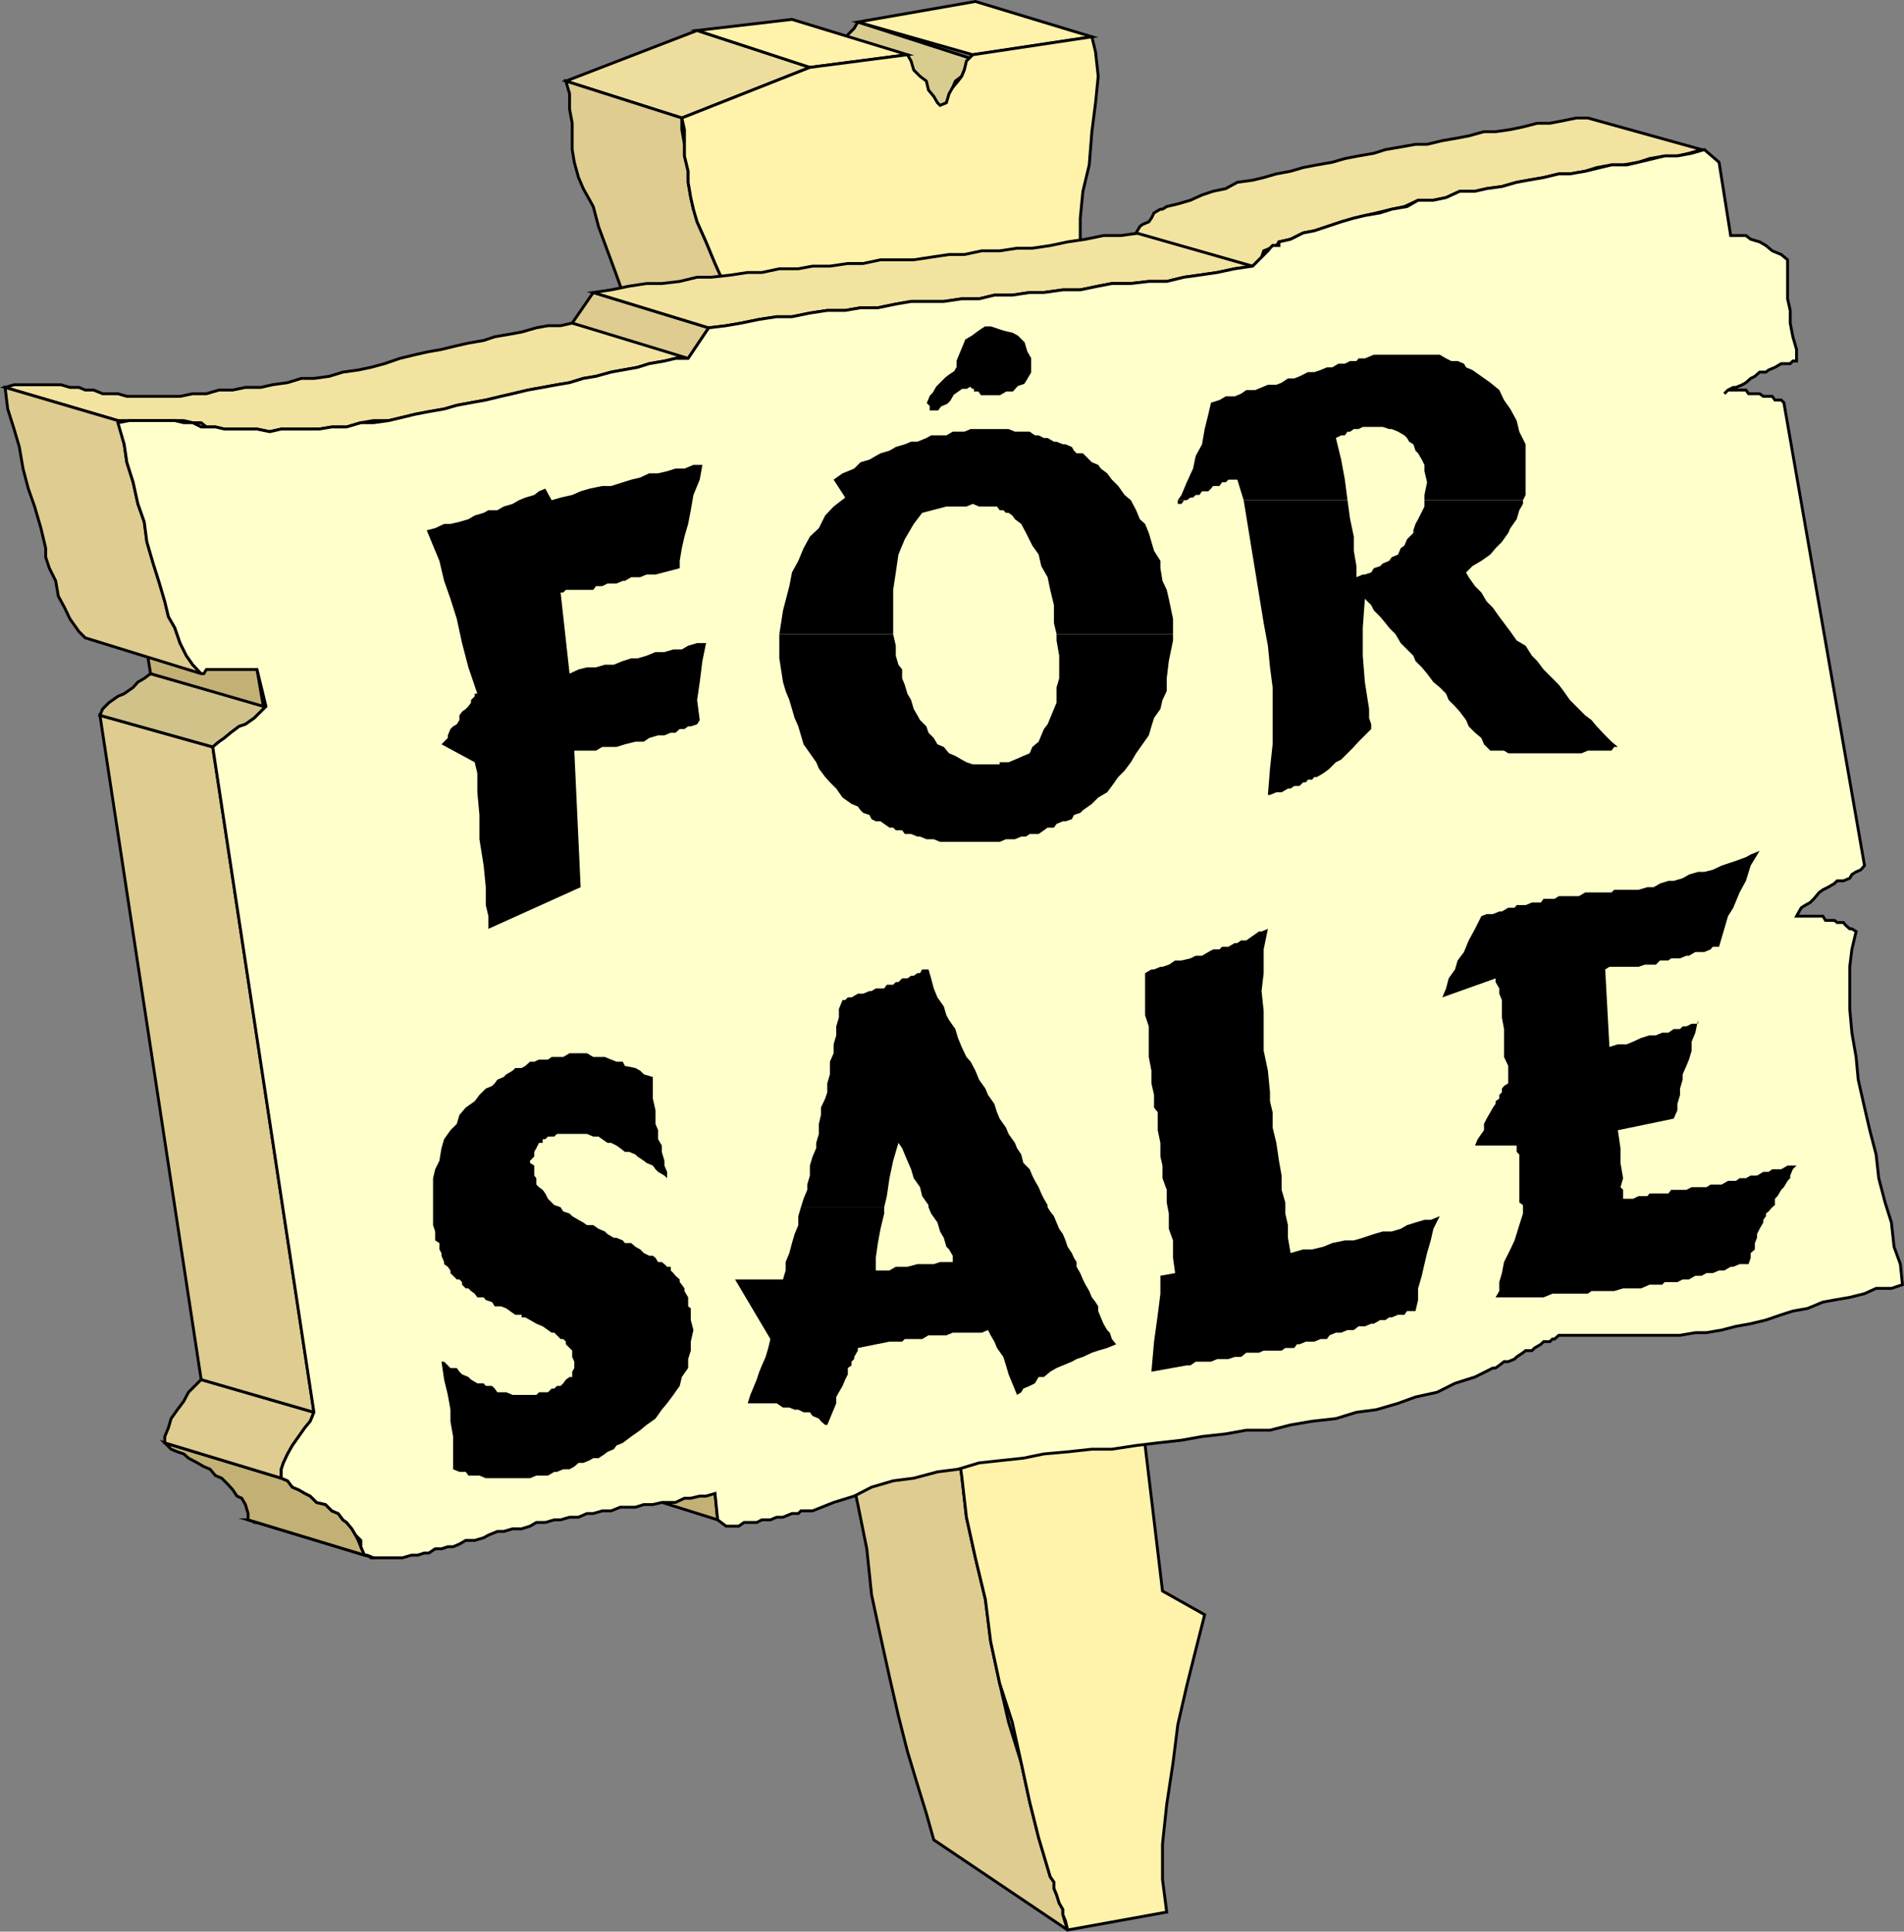<svg xmlns="http://www.w3.org/2000/svg" width="361.257" height="366.393"><rect width="100%" height="100%" fill="#808080" stroke="none"/><path fill="#edde9e" stroke="#000" stroke-miterlimit="10" stroke-width=".544" d="m129.367 22.38 24.3-9.6-21.402-7-24.898 9.6 22 7"/><path fill="#d9cc8f" stroke="#000" stroke-miterlimit="10" stroke-width=".544" d="m178.367 20.681 1.2-1.199.5-1.203.698-1.7.5-1.198 1.2-.899.5-1.203.402-1.2.8-1-21.402-6.898-.699 1.2-1.199 1.199-.5.902-.5 1.2-.7 1.699-1 1.199-.702 1.2-.5 1 21.402 6.901"/><path fill="#fff2ab" stroke="#000" stroke-miterlimit="10" stroke-width=".544" d="m153.668 12.78 18.5-2.4-21.903-6.699-18 2.098 21.403 7m30.898-2.399 22.602-3.398L185.066.28l-22.3 3.902 21.8 6.2"/><path fill="#decc91" stroke="#000" stroke-miterlimit="10" stroke-width=".544" d="m202.566 366.08-.398-1.2-.5-1.699v-1l-.703-1.199-.5-1.601-.5-1.2v-1.199l-.7-1-2.199-7.402-1.699-6.8-1.602-7.4-2.398-7.699-1.7-7.402-1.702-7.898-1-8-1.899-7.899-1.699-7.703-.902-7.898-1.2-7.899-1.199-7.402-1-8-.699-7.2-.5-7.398-.7-7.203-.5-6.2-.5-6.3-.402-6.2-.8-6-.899-7-.699-6.698-1.2-6.7-1-6.699-1.202-6.8-1.7-6.903-1.199-6.7-1.699-7.198-.902-7-1.7-6.7-1.898-6.699-1.7-6.8-1.702-6.2-1.7-6.703-1.597-6.297-1.703-6.203-1.7-6-1.699-6.2-1.699-5.8-1.602-5.5-1.699-5.797-1.699-5-1.7-5.101-1.702-5-1.598-4.602-1.7-3.797-1.702-4.101-1.7-3.801-.699-2.399-.5-2.199-.5-2.902v-2.098l-.699-2.902v-2.2l-.5-2.8v-2.2l-22-7 .7 2.4v2.901l.5 2.7v5l.398 2.398.8 2.902.903 2.098 1.898 3.402 1 3.801 1.7 4.598 1.699 4.601 1.601 4.5 2 5.098 1.602 5 1.699 5.8 1.7 5.5 2.198 5.7 1.602 6 1.7 6.3 1.698 6.2 1.7 6.3 1.703 6.7 1.597 6.703 1.7 6.7 1.203 7 3.398 13.398 1.2 6.7 1.699 6.8.902 6.7 1.2 6.901 1.198 6.801 1.2 6.7 1 6.699.703 6.699 1 6.3.699 6.2.5 6.2v6.3l.398 7.2 1.2 7.901.5 7.899 1.203 8.402 1.199 8.399 1 8.699 1.898 8.8 1.7 8.4.902 8.702 1.7 7.899 1.698 7.699 1.7 7.402 1.703 6.7 1.898 6.3 1.7 5.5 1.402 5 25.398 17.098"/><path fill="#fff2ab" stroke="#000" stroke-miterlimit="10" stroke-width=".544" d="m129.367 22.38 24.3-9.6 18.5-2.4.7 1.2.5 1.7 1.2 1.202 1.198.899.403 1.699 1 1.2.699 1.202.5.5 1.2-.5.5-1.703.698-1.2 1-1.198.7-.899.5-1.203.402-1.7 1.2-1.198 22.6-3.399.7 2.899.5 4.601-.5 5-.7 5.5-.5 6.297-1.202 5-.5 5.102v4l9.601 206.199 6 50.2 8 4.5-1.699 6.702-1.7 6.797-1.702 7.402-.899 7.2-1.199 7.898-.8 7.5v6.703l.8 6.2-18.8 3.398-.4-1.7-.5-1.199v-1l-.702-1.199-.5-1.601-.5-1.2v-1.199l-.7-1-2.199-7.402-1.699-6.8-1.602-7.4-1.699-7.699-2.398-7.402-1.703-7.898-1-8-1.899-7.899-1.699-7.703-.902-7.898-1.2-7.899-1.199-7.902-.5-7.5-1.199-7.2-.5-7.898-.7-6.703-.5-6.2-.5-6.3-.402-6.2-.8-6.698-.899-6.301-.699-6.7-1.2-6.699-1-6.699-1.202-6.8-1.7-6.903-1.199-6.7-1.699-7.198-.902-7-1.7-6.7-1.898-6.699-1.7-6.8-1.702-6.2-1.7-6.703-1.597-6.297-1.703-6.703-1.7-5.5-1.699-6.2-1.699-6.3-1.602-5-1.699-5.797-1.699-5-1.7-5.101-1.702-5-1.598-4.602-1.7-3.797-1.702-4.101-1.7-3.801-.699-2.399-.5-2.199-.5-2.902v-2.098l-.699-2.902v-5l-.5-2.2"/><path fill="#f2e3a0" stroke="#000" stroke-miterlimit="10" stroke-width=".544" d="M22.367 79.78h12.5l1.7.401h1.6l1 .801h1.7l1.7.399h6.198l2.403.5 2.199-.5h7.2l2.398-.399h2.8l2.7-.8 2.402-.403h2.898l2.102-.5 2.898-.7 2.602-.5 2.898-.5 2.403-.698 2.699-.5 2.8-.5 2.9-.7 2.198-.5 2.903-.699 2.797-.5 2.703-.5 2.398-.402 2.602-.8 2.398-.4 2.899-.8 2.203-.399 2.797-.5 2.203-.699 2.898-.5 2.102-.5 2.398-.703-22-6-2.199.5h-2.402l-2.2.402-2.8.801-2.2.399-2.898.5-2.102.699-2.898.5-2.2.5-2.902.7-2.8.5-2.2.5-2.898.702-2.902 1-2.598.7-2.402.5-2.899.398-2.601.8-2.899.4h-2.398l-2.602.8-2.898.402-2.203.5h-2.899l-2.398.5h-2.602l-2.398.7h-2.602l-2.398.5H24.066l-1.699-.5h-2.902l-1.7-.7h-1.597l-1.203-.5h-1.7l-1.699-.5H2.668l-1.703.5 21.402 6.297"/><path fill="#decc91" stroke="#000" stroke-miterlimit="10" stroke-width=".544" d="m130.566 67.982 3.899-5.8-21.899-6.7-4 5.797 22 6.703"/><path fill="#f2e3a0" stroke="#000" stroke-miterlimit="10" stroke-width=".544" d="m134.465 62.181 3.3-.402 2.903-.5 3.398-.7 3.301-.5h2.898l3.403-.698 3.297-.5h3.402l2.898-.5h3.301l3.399-.7 2.902-.5h6.2l3.398-.5h3.3l2.903-.699h3.398l3.301-.5h2.7l3.6-.5h3.298l3.402-.703 2.598-.5h3.601l3.399-.398h3.402l3.3-.801 2.9-.399 3.398-.5 3.3-.699 3.403-.5-21.403-6.3-3.597.5h-3.301l-3.402.699-3.399.5-3.3.699-3.399.5h-2.902l-3.297.5h-3.403l-3.3.7h-2.899l-3.398.5-3.301.5h-6.3l-3.302.702h-2.898l-3.402.5h-3.297l-2.703.5h-3.598l-3.3.7h-2.7l-3.3.5-3.602.398h-2.7l-3.3.8-3.399.4h-2.898l-3.301.5-3.402.702-3.399.5 21.899 6.7"/><path fill="#f2e3a0" stroke="#000" stroke-miterlimit="10" stroke-width=".544" d="m237.668 50.482.5-.5.699-.703.5-.5.398-1.2 1.2-.5.5-.5h.703l.5-.698 2.199-.5 2.398-1.2 2.102-.402 2.398-.797 2.7-.902 2.402-.7 2.098-.5 2.203-.5 2.898-.699 2.399-.5 2.601-1.199h2.899l2.402-.5 2.598-1.203h2.902l2.2-.5 2.898-.398 2.8-.801 2.2-.399 2.902-.5 2.898-.699h2.102l2.898-.5 2.2-.703 2.8-.5h2.2l2.902-.5 2.098-.7 2.902-.5h2.398l2.2-.5 2.402-.698-21.602-6h-2.199l-2.398.5-2.602.5h-2.398l-2.703.699-2.399.5-2.8.402h-2.2l-2.898.797-2.102.402-2.898.5-2.903.7h-2.199l-2.8.5-2.899.5-2.2.699-2.902.5-2.597.5-2.403.7-2.898.5-2.602.5-2.398.702-2.7.5-2.402.7-2.097.5-2.903.398-2.199 1.2-2.398.5-2.102.702-2.199 1-2.402.7-2.098.5-.8.5h-.4l-1.202.699-.5 1-.5.699-1.2.5-.5.402-.699 1.2 22.102 6.3"/><path fill="#c2b075" stroke="#000" stroke-miterlimit="10" stroke-width=".544" d="m136.168 288.28-.5-5-22.102-6.298 1.2 4.598 21.402 6.7"/><path fill="#d9ca8f" stroke="#000" stroke-miterlimit="10" stroke-width=".544" d="M70.867 295.482h-.5l-.7-.5h-.5l-22.1-6.703h.698l.5.5h.5l22.102 6.703"/><path fill="#c2b075" stroke="#000" stroke-miterlimit="10" stroke-width=".544" d="m69.168 294.982-.703-1.601-.5-1.2-.5-1-.7-1.199-1-1.203-.699-.5-.898-1.2-1.203-.5-1.2-1.198-1.699-.399-1.199-1.203-1-.5-1.2-.7-1.202-.5-.899-1.198-1.199-.5-22.102-6.7 1.2 1.2 1.203.5 1.199.398.898.8 1.7.903 1.203.7 1.199.5 1 1.199 1.2.5 1.198 1.199.903 1 .797 1.2.902.401.7 1.2.5 1.699v1.2l22.1 6.702"/><path fill="#decc91" stroke="#000" stroke-miterlimit="10" stroke-width=".544" d="M53.367 280.38v-1.699l.398-1.199.801-1.703.899-1.598 1.203-1.699 1.199-1.703 1-1.2.7-1.698-21.4-6.2-1.202 1.2-1.2 1.199-.898 1.7-1.2 1.6-1.202 1.7-.5 1.7-.7 1.702v1.2l22.102 6.699"/><path fill="#decc91" stroke="#000" stroke-miterlimit="10" stroke-width=".544" d="M59.566 267.88 40.367 141.682l-21.402-6 19.203 126 21.398 6.2"/><path fill="#d1c28a" stroke="#000" stroke-miterlimit="10" stroke-width=".544" d="m40.367 141.681 1.2-1 1-.699 1.198-1 1.602-1.203 1.2-.398 1.698-1.2 2.2-2.199-21.899-6.203-1.199.902-1.2.7-.902 1-1.699 1.199-1.199.5-1.7 1.2-1.202 1.202-.5 1.2 21.402 6"/><path fill="#c2b075" stroke="#000" stroke-miterlimit="10" stroke-width=".544" d="m49.965 133.982-1.2-7-21.398-6.703 1.2 7.5 21.398 6.203"/><path fill="#decc91" stroke="#000" stroke-miterlimit="10" stroke-width=".544" d="m38.168 127.78-1.602-1.7-1.199-1.7-1.2-2.398-1-2.902-1.202-2.098-.7-2.902-1-3.399-1.199-3.8-1.199-4.102-.5-3.797-1.2-3.402-.902-4.098-1.199-3.8-.5-3.403-1.199-4.5L.965 73.482l.5 4.098 1.203 3.8 1 3.4.699 4.1 1 3.801 1.2 3.399 1.198 4.101.903 3.801v1.7l.699 2.097 1.2 2.402.5 2.899 1.198 2.2 1 2.1 1.7 2.4 1.203 1.202 22 6.797"/><path fill="#ffc" stroke="#000" stroke-miterlimit="10" stroke-width=".544" d="m30.265 110.681-1.199-3.8-1.199-4.102-.5-3.797-1.2-3.402-.902-4.098-1.199-3.8-.5-3.403-1.199-4.098 2.2-.402h8.6l1.7.402h1.7l1.6.801h2.7l1.7.399h6.198l2.403.5 2.199-.5h7.2l2.398-.399h2.8l2.7-.8h2.402l2.898-.403 2.102-.5 2.898-.7 2.602-.5 2.898-.5 2.403-.698 2.699-.5 2.8-.5 2.9-.7 2.198-.5 2.903-.699 2.797-.5 2.703-.5 2.398-.402 2.602-.8 2.398-.4 2.899-.8 2.203-.399 2.797-.5 2.203-.699 2.898-.5 2.102-.5h2.398l3.899-5.8 3.3-.403 2.903-.5 3.398-.7 3.301-.5h2.898l3.403-.698 3.297-.5h3.402l2.898-.5h3.301l3.399-.7 2.902-.5h6.2l3.398-.5h3.3l2.903-.699h3.398l3.301-.5h2.7l3.6-.5h3.298l3.402-.703 2.598-.5h3.601l3.399-.398h3.402l3.3-.801 2.9-.399 3.398-.5 3.3-.699 3.403-.5.5-.5.699-.703 1.7-1.7.398-.5.5-.5h1.203v-.698l2.199-.5 2.398-1.2 2.102-.402 2.398-.797 2.7-.902 2.402-.7 2.098-.5 2.902-.5 2.2-.699 2.898-.5 2.101-1.199h2.899l2.402-.5 2.598-1.203h2.902l2.2-.5 2.898-.398 2.8-.801 2.2-.399 2.902-.5 2.898-.699h2.102l2.898-.5 2.903-.703 2.097-.5h2.903l2.199-.5 2.898-.7 2.102-.5h2.398l2.7-.5 2.402-.698 2.8 2.398 2.2 13.902h2.898l.903.7 1.699.5 1.2.699 1.198 1 1.7.7 1.203 1v7.401l.5 2.2v2.398l.5 2.602.699 2.398v2.203h-.7l-.5.5h-1.702l-1.2.7-1.199.5-.5.398h-1.199l-.902.8-.797.4-.903.8-.699.402-1.199.5h-.5l-1 .5-.7.7.7-.7h3.398l.5.7h2.102l.7.5h1.698l.5.699h1.2l.5.5 15.3 87.8-.699.801-.898.399-.801.5-.402.699-1.2.5h-1.199l-.5.5-1.199.7-1 .5-.7.5-1 1.202-.702.7-.899.5-.8.5-.399.699-.5.898h5l.5.8h1.7l.5.403h1.198l.403.5.797.7h.402l.8.5-.8 3.398-.402 3.3v8l.402 4.5.8 4.602.4 4.297 1.198 5.3 1 4.302 1.2 4.601.5 4.5 1.203 4.598 1.199 3.8.5 4.602 1.2 3.297.398 3.902-2.098.7h-2.902l-2.2 1-2.8.699-2.899.5-2.199.402-2.902 1.2-2.797.5-2.203.699-2.899 1-2.898.699-2.801.5-2.7.7-2.902.5h-2.097l-2.903.5h-23l-.8.702h-.399l-.5.5h-1.199l-.5.5-1.2.7-.5.5h-1.202l-.5.398-1.2.8-.398.4-1.2.5h-.8l-.902.702-.7.5h-.5l-3.398 1.7-3.8 1.199-3.4 1.699-4.1.902-3.302 1.2-4.097 1.199-3.801.5-3.902 1.199-4.5.5-4.098.7-3.902 1h-4.5l-3.899.702-4.5.5-3.898.7-4.5.5-4.102.5-4.601.699h-3.797l-4.602.5-4.5.398-3.898.8-3.801.403-4.602.5-4 1.2-3.898.5-4.5 1.199-3.902.5-4.098 1.199-3.3 1.7-3.9 1.202-4 1.598h-2.202l-.5.5h-1.2l-1.699.7h-1.199l-1.2.5h-1.6l-1 .5h-2.4l-1 .702h-2.402l-1.597-1.203-.5-5-1.703.5h-1.2l-1.699.402h-1.199l-1.7.801h-2.6l-1.7.399h-1.7l-1.6.5h-2.9l-1.702.699h-1.7l-1.699.5h-1.199l-1.602.7h-1.699l-1.699.5h-1.2l-1.702.5h-1.7l-1.199.702-1.601.5h-1.7l-1.699.5h-1.199l-1.7.7-.902.5-1.699.5h-1.699l-1.2.699-1.202.5h-1l-1.2.398h-1.199l-1.199.8h-.902l-1.2.403h-1.199l-1.699.5h-5.5l-1.2-.5h-.5l-.702-1.601v-1.2l-1-1-.7-1.199-1-1.203-.699-.5-.898-1.2-1.203-.5-1.2-1.198-1.699-.399-1.199-1.203-1-.5-1.2-.7-1.202-.5-.899-1.198-1.199-.5v-1.7l.398-1.199.801-1.703.899-1.598 1.203-1.699 1.199-1.703 1-1.2.7-1.698-19.2-126.2 1.2-1 1-.699 1.198-1 1.602-1.203 1.2-.398 1.698-1.2 2.2-2.199-1.7-7h-9.597l-.5.797h-.5l-1.602-1.7-1.199-1.698-1.2-2.399-1-2.902-1.202-2.098-.7-2.902-1-3.399"/><path stroke="#000" stroke-miterlimit="10" stroke-width=".544" d="m181.765 69.681-.5.899-1.199.8-.5.4-1.199 1.202-.5.5-.7 1.2-.5.5-.5 1.199.5.5v.699h1.2l.5-.7 1.2-.5.5-.5.698-1.199 1-.699.7-.5h.902l.8-.5.4.5h.5v.5h.698l.5.7h3.403l1.199-.7h1.2l.898-1 1.203-.402.5-.8.699-1.2v-2.598l-.7-1.203-.5-1.7-1.202-1.198-.899-.5-1.699-.399-2.402-.8h-1l-1.2.8-1.199.899-1.199.699-.402 1-.5 1.2-.7 1.702v1.2"/><path d="m80.965 100.58 1.601-.399 1.7-.8h1.199l1.703-.399 1.699-.5 1.2-.703 1.698-.5.903-.5h1.699l1.2-.7 1.698-.5 1.2-.698 1.203-.5 1.699-.5.898-.7 1.2-.5 1.203 2.2 1.699-.5 2.2-.5 1.6-.7 1.7-.5 2.398-.5h1.7l2.203-.699 1.597-.5 1.7-.402 1.703-.8h1.699l1.7-.4 1.6-.5h1.7l1.7-.699h1.698l-.5 2.801-1.199 2.899-.5 2.898-.5 2.602-.699 2.398-.5 2.203-.402 2.399v1.398l-4.598 1.203h-1.7l-1.202.5h-1.7l-1.199.7h-.398l-1.203.5h-1.7l-1 .5h-1.199l-.5.699h-5.199l-.5.5h-.5l1.7 15.398 1.698-.797 1.602-.402h1.7l1.698-.5h1.7l1.703-.7 1.597-.5h1.2l1.703-.5 1.699-.699h1.7l1.698-.5h1.602l1.2-.699 1.698-.5h1.7l-.7 3.399-.5 4-.5 3.398.5 3.8-.5.802-1.199.398h-.5l-.699.5h-.902l-.797.703h-.903l-1.199.5h-1.199l-1.7.5-1 .7h-1.6l-2 .5-1.602.5h-2.7l-1.199.699h-4.101l1.203 25.898-17.5 7.902v-2.402l-.5-2.098v-3.402l-.403-4.098-.8-5v-4.601l-.399-4.3v-3.599l-.5-2.101-6.3-3.399 1.199-1.199v-.5l.5-1.203.5-.5.703-.398.5-.801v-.899l.5-.699.699-.5.5-.5.5-.703v-.5l.7-.7v-.5h.5l-1.7-5-1.2-4.597-1-4.601-1.202-3.801-1.2-3.399-.898-3.8-1.2-2.899-1.202-2.902m66.902 19.7.7-4.5 1.198-4.599.5-2.601 1.2-2.2 1-2.398 1.203-2.203 1.699-1.598 1.2-2.402 1.6-1.7 2.2-1.698-2.2-3.399 1.7-1.203 1-.398 1.2-.5 1.198-1.2 1.7-.5 1.203-.699.898-.5 1.7-.5 1.199-.703 1.703-.5 1.199-.5h1.2l1.698-.7.903-.5h2.898l1.2-.698h2.199l1.203-.5h7.199l1.2.5h2.8l1 .699h.7l1 .5h.698l1.2.7h.5l1.203.5h.5l1.199.5.398.702.5.5h1.2l.5.5.703.7.5.5 1.199.5.5.699 1.2.898.898 1.203 1.203 1.2 1.199 1.699 1.2 1 1 1.898.698 1.703 1 .899.7 1.699.5 1.7.5 1.702 1.203 1.899v1.398l.398 2.402.801 1.7.398 1.699.801 3.8v2.9h-22.101l-.5-2.099v-3.402l-.7-2.898-.5-2.399-1.199-2.101-.5-2.2-1.199-1.699-1.2-2.402-.902-1.7-1.199-.898-.5-.703-.699-.5h-.5l-.5-.5h-.7l-.5-.7h-3.402l-1.199-.5-1.199.5h-3.8l-4.602 1.2-1.598 2.102-1.7 2.898-1.202 2.902-.5 3.399-.5 3.3v8.4h-21.598"/><path d="M147.867 120.28v4.6l.7 4.5.5 1.7.698 1.7.5 1.702.5 1.7.7 1.597.5 1.703.5 1.7 1.203 1.699 1.199 1.699.5 1.2 1.2 1.6.898 1 1.203 1.2 1.199 1.7 1.7 1.202 1.198.5.5.7.5.5 1.2.398.402.8.8.4h.9l.698.5 1 .702h.7l.5.5h1.203l.5.7h1.199l1.2.5h.5l1.198.5h1.403l1.199.5h11.3l1.2-.5h1.7l1.198-.5h.903l.699-.5h1.7l1-.7.698-.5h1.2l.5-.703 1.203-.5h.5l1.199-.398.398-.801 1.2-.399.5-.5 1.703-1.199 1.199-1.203 1.7-1 .898-1.2 1.203-1.698 1.199-1.2 1.2-1.601 1-1.7 2.398-3.398.5-1.703.5-1.598 1.203-1.699.398-1.703.801-1.7v-2.398l.398-3.3.801-3.899v-1.203h-22.101v1.203l.5 2.899v4.3l-.5 1.7v2.898l-.5 1.203-.7 1.7-.5 1.199-.699.898-.5 1.203-.5 1.2-1.199 1-.5 1.199-1.2.5-1.6.699-1.2.5h-1.7v.402h-5.1l-1.2-.402-.902-.5-1.2-.7-1.199-.5-1-1.199-1.199-.5-.7-1.199-1-1-.402-1.203-1.199-1.2-.5-.898-.699-1.199-.5-1.703-.7-1.2-.5-1.698-.5-1.2v-1.699l-.702-.902-.5-1.7v-1.898l-.5-2.203h-21.598m75.598-25.399.703-1 1-2.398 1.199-2.601.5-2.399 1.2-2.203.5-2.898.698-2.801.5-2.2 1.602-.5 1.2-.699h1.698l1.2-.5 1-.699h1.703l2.398-1h1.602l1-.402 1.199-.8h1.2l1-.4 1.6-.8h1.2l1.2-.399 1.198-.5h1l1.2-.699h1.203l1-.5h1.199l.398-.5h1.2l1.703-.703h12.5l1.199.703 1 .5h1.2l1.198.5.403.7 1.199.5 3.398 2.398 1.7 1.402.902 1.899 1.2 1.699 1.198 2.2.5 2.1 1.2 2.4v9.6l-.5 1h-18.7v-1l.5-2.398-.5-2.101v-1.2l-.5-1-.699-1.199-.5-.5-.398-1.203-.801-.5-.402-.7-.5-.5-1.2-.698-1.199-.5h-.5l-1.199-.399h-3.8l-.802.399h-.898l-.7.5h-.5l-.5.699h-.702l-1 .5 1 4.101.703 3.801.5 3.899h-19.703l-1.2-3.899h-1.699l-.5.5h-.699l-.5.7h-1.2l-.402.5-.5.5h-1.199l-.5.699h-.699l-.5.5h-.5l-.7.5h-1.702"/><path d="M223.465 94.88v1.2-.5h.703l.5-.7h-1.203m12.5 0 3.8 23.301.801 4.301.399 4.098.5 3.8v10.801l-.5 4.598-.399 5h.399l1.203-.5h1l1.199-.7h.5l.7-.5h1l.698-.698h.5l.403-.5h.797l.402-.5h.5l1.2-.7.698-.5.5-.402 1.2-1.2 1-.5 1.203-1.198 1.199-1.2.898-1 2.403-2.402v-.898l-.403-1.2v-1.699l-.8-5.101-.399-5v-5.301l.399-5.5 1.203 1.2.5 1 1.199 1.202 1 1.2.7.898 1.198 1.2 1 1.702 1.2 1.2 1.203 1.199.398 1 1.2 1.199 1 1.2 1.199 1.6 1.203 1 1.199 1.2.5 1.2 1.2 1.202.898 1 1.203 1.598.5 1.2 1.199 1.202 1.2 1 .5 1.2 1.198 1.199h2.602l.8.5h13.9l1.198-.5h4.5l.5-.7h.7l-1.2-1-1.199-1.199-1.601-1.703-1-1.2-1.2-.898-1.699-1.699-1.199-1.203-1.2-1.7-.902-1.198-2.898-2.899-1.2-1.601-1-1-1.202-1.899-1.7-1-1.199-1.703-1.199-1.598-.902-1.199-1.2-1.703-1.199-1.2-1-1.698-1.199-1.2-1.2-1.699-.5-.902 1.2-1.2 1.7-1 1.698-1.199 1-1.199 1.2-1.203 1.203-1.7.398-.898 1.2-1.699.5-1.703.699-1.2v-.698h-18.7v1.199l-1.199 2.402-.5.899-.398 1.199v.5l-1.203 1.2-.5 1.202-.7.5-.5 1.2-1.199.5-.5.699-1.199.5-.5.5-1.2.398-.5.8-1.202.403h-.399l-1.199.5v-2.101l-.5-2.899v-2.703l-.7-3.297-.5-3.601h-19.702M106.367 215.08h-.7l-.5.5h-1.202l-.5.5h-.5v.7h-.7l-.5 1-.398.702v.899l-.8.8v.399l.8.5v1.902l.398.5v1.2l.5.5.7.5.5.699.5 1 .703.699.5.5 1.199.402.5.797 1.2.402.5.5 1.198.7.903.5.699.5h1.2l1 .699 1.198.5.5.5 1.2.7h.5l1.203.5.398.5h1.2l.8.702.899.5.703.7 1 .5h.699l.5.398.5.8h.7l.5.4.5.5h.698v.702l.5.5.403.5.797.7v.5l.402.5.5.699v.5l.7 1.199v1.7l.5.401v2.2l.5 1.898-.5 2.203v1.7l-.5 1.597v1.703l-1.2 1.7-.402 1.699-1.2 1.699-1.199 1.601-1 1.2-1.199 1.699-1.7 1.2-1.202 1-1.7 1.202-1.597 1.2-1.203.5-.5.699-1.2.5-.5.398-1.199.8h-1l-.699.403-1.2.5h-.902l-.8.7-.899.5h-1.199l-1.2.5h-.5l-1.202.699h-2.2l-1.199.5h-8.398l-1.203-.5h-2.098l-.5-.7h-1.2l-1.202-.5v-6.199l-.5-2.902v-2.2l-.5-2.8-.7-2.899-.5-3.402h.5l.7.703.5.5h1.203l.5.7.5.5 1.199.5.5.5 1.2.699h1.198l.403.5h1.199l.5.5.5.699h1.7l1.198.5h4.5l.5-.5h1.7l.703-.7h.5l.5-.5h.699l.5-.5.5-.699.7-.5h.5v-1l.398-.699v-1.203l-.399-.898v-1.2l-1.199-1.199v-.5l-.5-.5h-.5l-.7-.703-.5-.5h-.5l-.702-.5-1-.7-1.2-.5-1.199-.698-.898-.5h-.703v-.5h-1.2l-1-.7-.699-.5-1-.402h-1.199l-.5-.797-1.2-.402-.402-.5h-1.199l-.5-.7-.699-.5-.5-.5h-.5l-.7-.699v-.5l-.5-.5h-.5l-.702-.699-.5-.5v-.5l-.5-.703-.7-.5v-.398l-.5-1.2v-.5l-.398-.699v-1.203l-.8-.5v-1.7l-.4-1.198v-8.899l.4-1.703.8-1.598.398-2.402.5-1.7 1.2-1.698 1.203-1.2.5-1.699 1.199-1.402 1.7-1.2.898-1.199 1.203-1.199 1.199-.5.5-.5.5-.703 1.2-.5.5-.5 1.198-.7.5-.5h1.2l.703-.398.898-.8h.801l.898-.399h1.7l.703-.5h2.199l1.2-.703h3.3l1.2.703h2.198l1.2.5 1 .399h1.203l.398.8 2 .399.899.5.703.7 1.699.5v4.1l.5 2.2v2.601l.5 1.2v1.699l.7 1.2v1.202l.5 1.7v.898l.5 1.2v1.202l-.5-.5-1.2-.703-.5-.5-.5-.7-1.2-.5-.5-.398-1.202-.8-.399-.399-1.199-.5h-.8l-.9-.703-.702-.5-1-.5h-.7l-1-.7-.699-.5h-1l-1.199-.5h-5m45.598 13.903.5-1.601.703-1.7v-1l.5-1.699v-1.902l.5-1.7.699-1.6v-1l.5-1.7v-1.899l.398-1.699v-1.402l.801-1.7.399-1.199v-1.699l.5-1.703v-2.398l.703-1.602v-1.7l.5-1.698v-1.7l.5-1.699v-1.601l.699-1.7h.5l.5-.5h.7l1.198-.699h1l1.2-.5h.402l.8-.5h1.598l.5-.703h1.2l.5-.5h.5l.703-.7h1l.699-.5h.5l.7-.5h.5l.398-.698h1.203l.5 1.699.5 1.902.699 1.7 1.2 1.699.5 1.699.5.902 1.198 1.7.5 1.699.7 1.699.902 1.902.8.899.9 1.699.698 1.7 1.2 1.702.5 1.2 1.203 1.699.5 1.601.5 1.2 1.199 1.699.5 1.199 1.2 1.7.398 1 .8 1.202.403 1.598 1.199 1.2.5 1.202.5 1 .7 1.2.5 1.199.5 1 .698 1.199v.402h-22.597v-.402l-1.203-1.7-.399-1.699-1.199-1.699-.5-1.703-.7-1.598-.5-1.199-.5-1.203-.702-1-1 3.402-.7 3.301-.5 3.399-.5 2.101h-15.8m0 0-.5 1.7v1.699l-.7 1.699-.5 1.7-.5 1.901-.699 1.7v1.601l-.5 1.7h-9.101l6.703 11.3-.403 1.7-.5 1.699-.699 1.601-.5 1.2-.5 1.5-.699 1.699-.5 1.199-.5 1.601h5.5l1.2.801h1.198l1 .399h.7l1 .5h1.203l.5.699 1.199.5.398.5.801.7h.399l.5-1.2.703-1.7.5-1.199v-1.199l.5-.902.699-1.2.5-1.199.5-1v-1.199l.7-.5v-.703l.5-.5v-.398l.698-1.2v-.5l6-1.199h2.403l.5-.5h3.297l1.203-.703h3.398l1.2-.5h5.5l1.199-.5.5 1 .703 1.203.5 1.2 1.199 1.699.5 1.601.5 1.7.7 1.699.898 2.199.8-.5.403-.7 1.199-.5 1-.5.7-1.199h1l1.198-1 1.2-.699 1.203-.5 1.699-.703.898-.5 1.2-.398 1.703-.801 1.199-.399 1.7-.5 1.698-.699-.8-1-.399-1.203-.5-.5-.699-1.2-1-2.398v-.902l-.5-.797-.7-.902-.5-1.2-.702-1.199-.5-1-.5-1.199-.7-1.203v-.898l-.5-.801-.398-.899-.8-1.199-.4-1.203-.5-1.2-.702-1-1-2.398-.7-.902-.5-.797h-22.597l.5 1.2 1.199 1.699.5 1.699.7 1.2.5 1.702.5.5.698 1.2v1.199h-2.398l-1.2.398h-3.1l-1.9.5h-2.202l-1.2.703h-2.597v-2.402l.398-2.8.5-2.7.7-2.899v-1.199h-15.801m65.3-44.402 1.2-.7h.5l1.203-.5h.398l1.2-.398 1.199-.8h1.203l1.699-.403 1-.5h1.2l1.198-.7.903-.5h1.199l.5-.5h1.2l1.198-.698h.5l.7-.5h1l.703-.5 1-.7.699-.5h.5l1.2-.5-.802 3.899v4.5l-.398 3.402.398 3.797v7.5l.801 3.8.399 4.102v1.7l.5 2.101v2.899l.703 2.898.5 3.402.5 2.801v2.7l.699 2.398v2.101l.5 2.2v2.398l.5 2.902 2.398-.699h1.7l2.101-.5 1.7-.703 2.402-.5h1.699l1.7-.5 2.1-.7 1.7-.5h1.7l1.698-.5 1.2-.698 1.601-.5 1.7-.5h1.199l1.703-.7-1.203 2.399-.5 2.2-.7 2.401-.5 2.098-.5 2.203-.699 2.399v2.199l-.5 2.101h-1.601l-.5.7h-1.2l-1.199.5h-.5l-.699.5h-1l-1.2.699h-.5l-1.202.5h-1.2l-.898.7h-1.2l-1.202.5h-1l-1.2.5-.5.702h-1.199l-1.199.5h-1.602l-1.199.5h-.5l-.5.7h-1.699l-.7.5h-3.402l-.898.398h-2.402l-1 .8h-1.2l-1.199.4h-2.101l-1.2.5h-2.898l-1 .702h-.7l-6.702 1.2.5-5.7.703-5.101.5-4v-3.399l2.797-.5-.399-2.902v-3.3l-.8-2.2v-2.899l-.399-2.101v-2.399l-.8-2.199v-2.402l-.4-1.7v-2.6l-.5-2.4v-3.398l-.702-.902v-2.399l-.5-2.199v-2.402l-.5-2.598v-5.8l-.7-2.102v-8m66.5 1-10.097 3.601.699-1.699.5-1.902 1.2-1.7.5-1.699 1.198-1.601.903-2.2 1.199-2.199 1.2-2.402 1-.398h1.198l1.2-.5h.5l1.203-.7h1.199l.398-.5h1.7l1.203-.5h1.699l.5-.699h2.098l.8-.5h3.801l1.2-.703h5l.5-.5h4.601l1.7-.5h1.198l1.2-.7 1.601-.5h1l1.7-.5 1.199-.698 1.703-.5h1.199l1.598-.399 1.703-.8 1.199-.403 1.5-.5 1.898-.7.903-.5 1.699-.698-1.7 2.8-.902 2.899-1.199 2.2-1.199 2.901-1 1.598-.7 2.402-1 3.399h-1.202l-.399.5-1.199.5h-1.7l-1.202.7h-.5l-1.2.5h-1.699l-.5.401h-1.601l-.797.801h-2.102l-1.199.399h-5.5l-.8.5.8 14.699 1.598-.5h1.703l1.199-.5 1.5-.7 1.598-.5h1.203l1.199-.5h1.2l1-.699h1.198l.5-.5h.7l1-.5h1.203v-.699l-.5 2.399-.703 1.699v1.7l-.5 1.702-.5 1.2-.7 1.597v1l-.5 1.703v1.2l-.5 1.699v1.199l-.699 1.601-10.601 2.2.5 3.398v2.8l.5 2.903-.5 1.7.5.5v1.699h1.902l1-.5h1.7l.398-.5h3.601l.5-.7h2.899l1-.5h2.8l.801-.5h2.102l1.199-.699h1.5l.7-.5h1.198l.903-.5h1.199l1.2-.703h1l.698-.5h1.7l1.203-.7h1.699l-.7.7-.5 1.203v.5l-.5.5-.702 1.2-.5.5-.7 1.199-.5.5v1.199l-.5.402-.699.797-.5.402v.5l-.5.7v.5l-.699 1.199-.5 1v.7l-.402 1v1.202l-.797.7v.898l-.403 1.2h-1.699l-1.199.5h-.5l-1.2.702h-1l-1.202.5h-1.2l-.898.5h-1.2l-1.202.7h-1.2l-1 .5h-2.398l-.5.5h-2.402l-1.598.699h-3.402l-1.7.5h-4.3l-.7.5h-6.699l-1.699.699h-9.102l.7-1.2v-1.699l.5-1.699.402-2.101 1.2-2.399.8-1.703.898-2.898.7-2.2v-1.601l-.7-.5v-9.098l-.5-.5v-1.203h-7.898l.5-1.2.7-1 .5-.698v-1.2l.5-1 .698-1.199.5-.902.5-.7v-.5l.7-.5v-.699l.5-.5v-.699l.402-.5.8-.5v-3.3l-.8-1.7v-5.3l-.402-2.2v-3.3l-.5-1.2v-1l-.7-1.203v-.7"/></svg>
